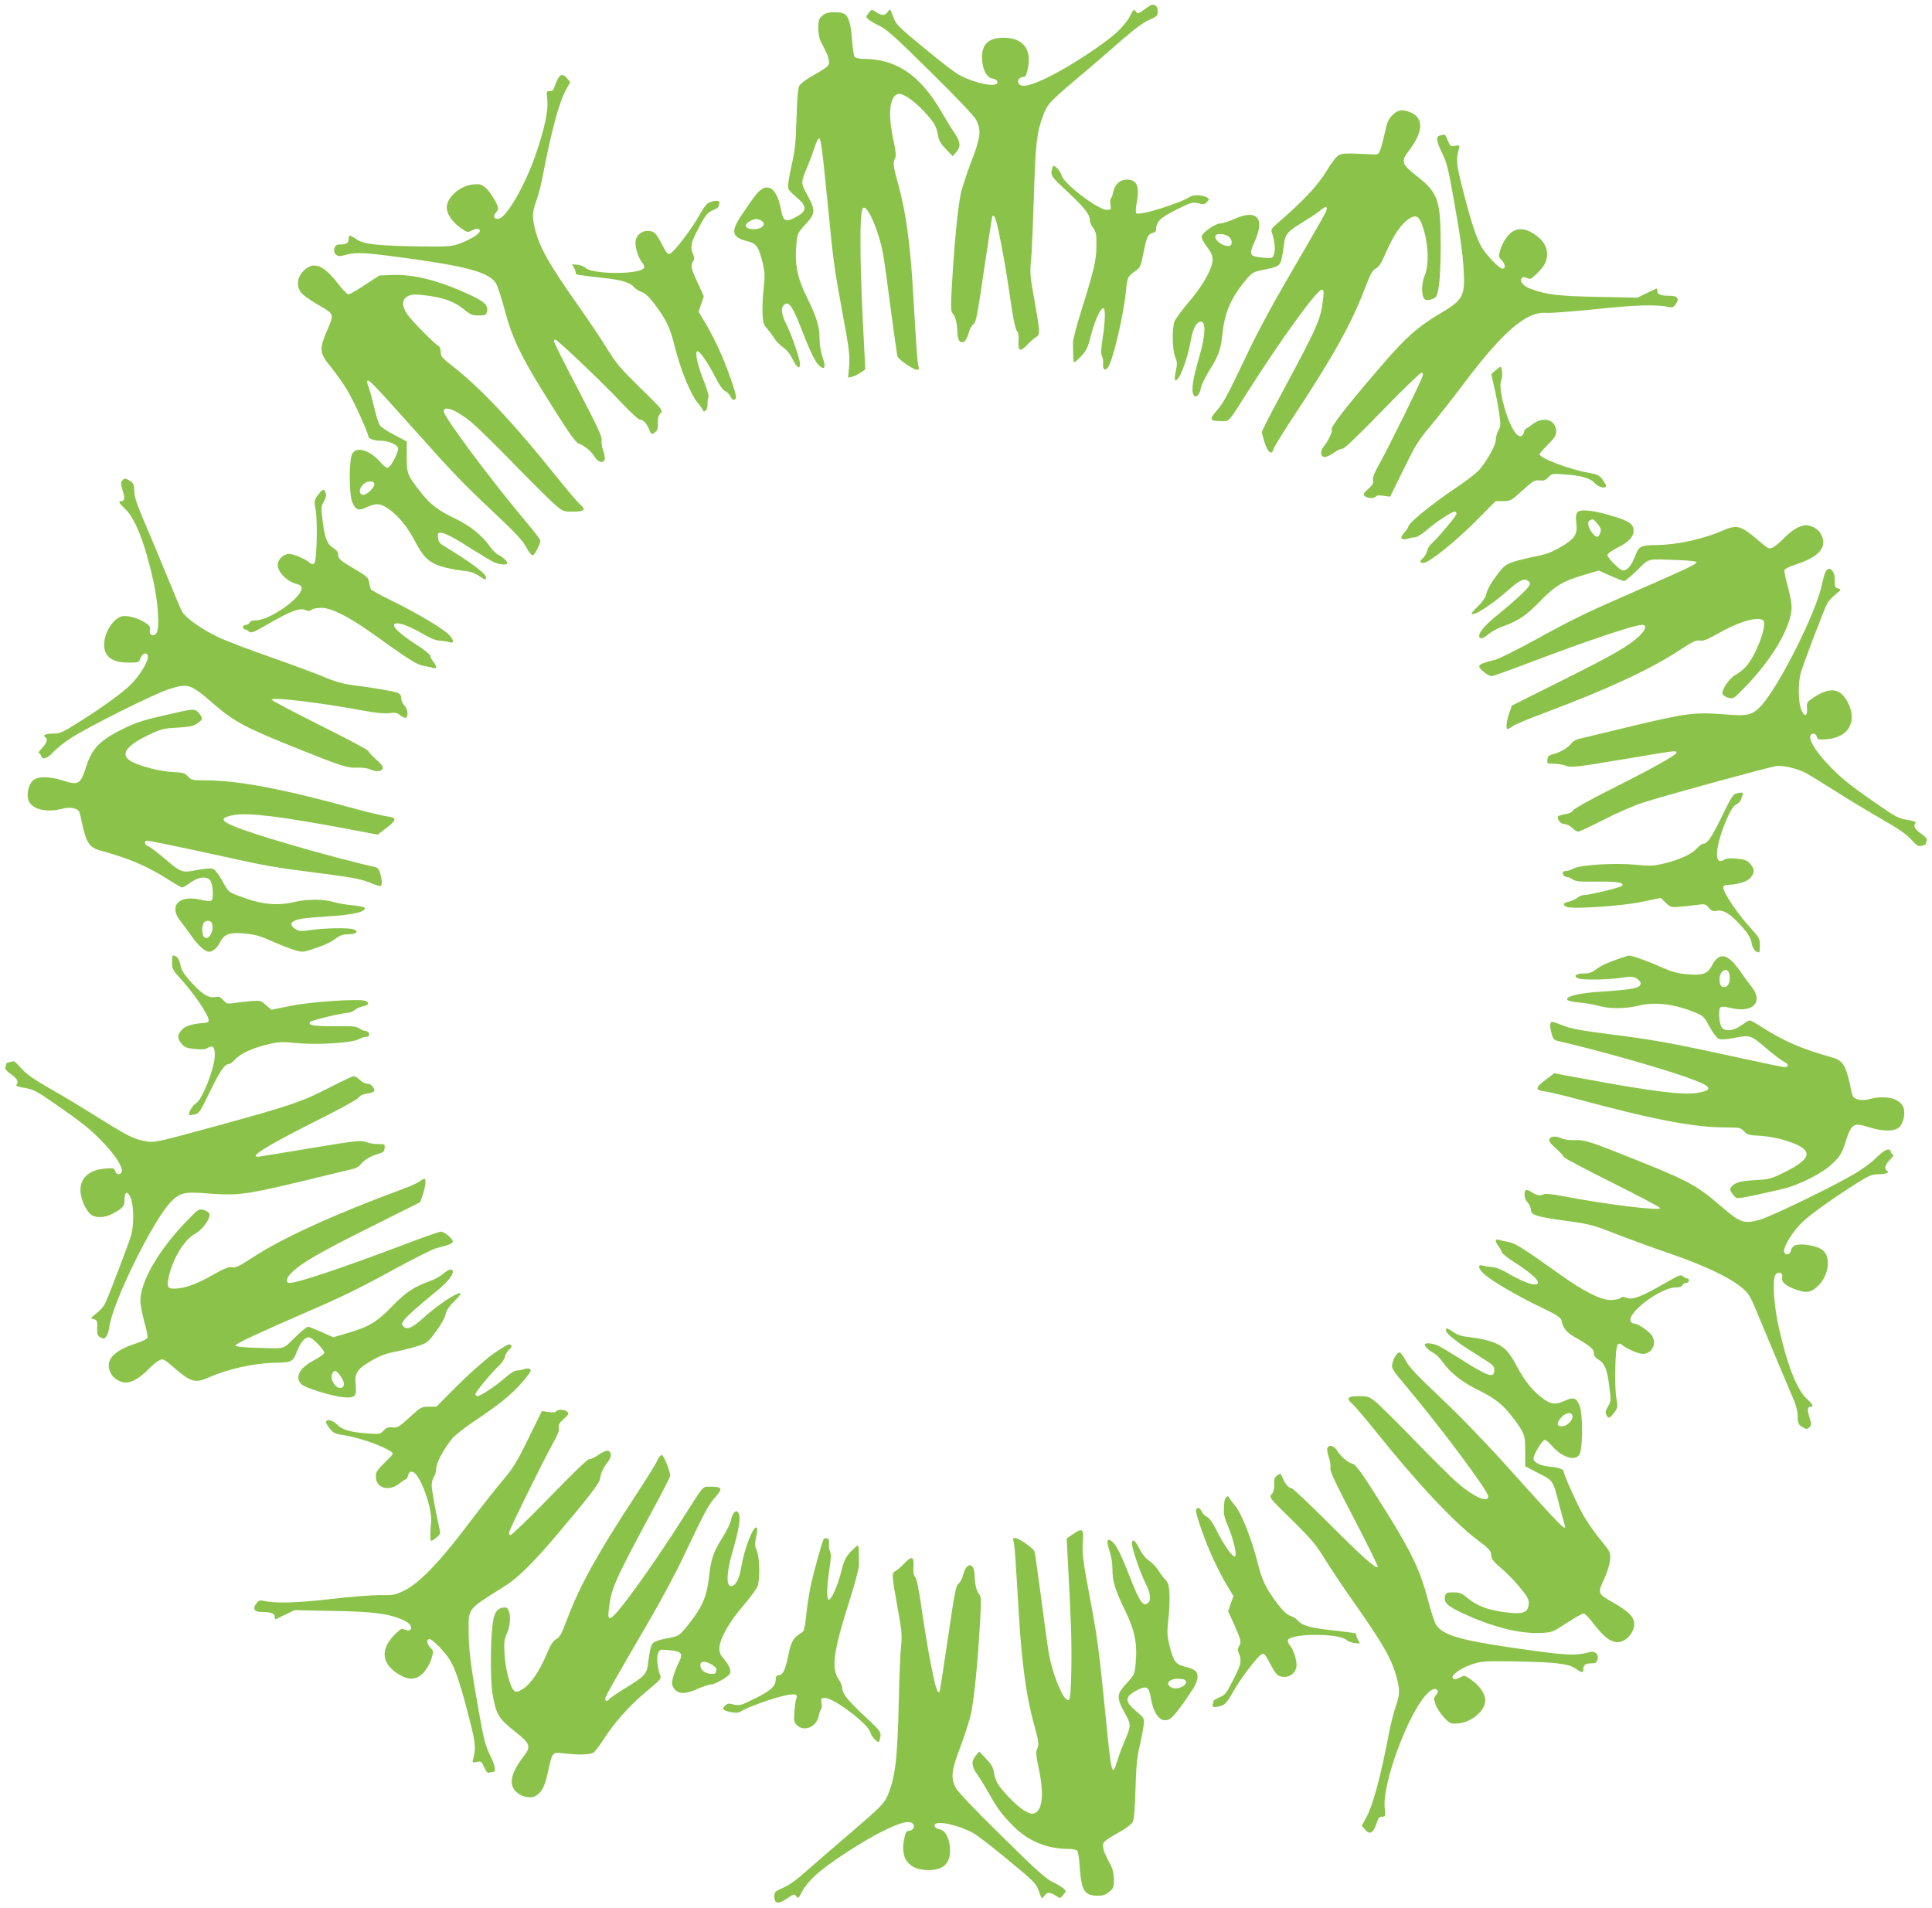 <?xml version="1.0" standalone="no"?>
<!DOCTYPE svg PUBLIC "-//W3C//DTD SVG 20010904//EN"
 "http://www.w3.org/TR/2001/REC-SVG-20010904/DTD/svg10.dtd">
<svg version="1.0" xmlns="http://www.w3.org/2000/svg"
 width="1280pt" height="1264pt" viewBox="0 0 1280 1264"
 preserveAspectRatio="xMidYMid meet">
<g transform="translate(0,1264) scale(0.1,-0.1)"
fill="#8bc34a" stroke="none">
<path d="M7582 12577 c-42 -30 -44 -31 -57 -13 -13 17 -16 14 -39 -32 -14 -28
-53 -75 -88 -107 -85 -78 -309 -225 -443 -291 -122 -61 -183 -76 -204 -50 -16
19 1 46 30 46 13 0 20 13 29 56 27 129 -32 204 -161 204 -100 0 -145 -43 -143
-136 2 -72 30 -128 69 -134 18 -3 31 -12 33 -23 8 -41 -146 -12 -256 48 -26
14 -130 94 -231 178 -173 143 -185 155 -204 207 -19 53 -20 54 -35 32 -18 -27
-38 -28 -76 -3 -30 20 -30 20 -48 -1 -10 -12 -18 -24 -18 -28 0 -13 35 -37 90
-63 44 -21 110 -80 336 -304 179 -176 289 -293 303 -320 33 -67 28 -113 -34
-274 -30 -79 -62 -175 -70 -214 -19 -94 -41 -315 -56 -567 -11 -185 -11 -209
3 -225 19 -22 29 -63 31 -127 2 -35 7 -52 20 -60 22 -14 42 9 57 66 6 20 19
43 30 51 17 12 26 62 70 362 28 192 53 351 55 354 15 14 29 -33 60 -195 19
-98 46 -262 60 -364 17 -118 32 -191 42 -202 10 -12 14 -33 11 -69 -4 -68 12
-73 60 -21 20 21 47 44 58 50 26 14 25 34 -16 262 -25 136 -27 166 -19 245 5
50 13 241 19 425 10 345 19 423 60 532 29 77 40 90 213 237 84 70 215 183 292
251 96 84 158 130 198 148 53 23 57 27 57 57 0 21 -6 35 -16 39 -22 9 -24 8
-72 -27z"/>
<path d="M5465 12548 c-11 -6 -25 -19 -32 -27 -19 -25 -15 -121 7 -161 36 -66
49 -96 52 -125 3 -31 -5 -38 -122 -105 -34 -19 -68 -46 -75 -60 -9 -17 -14
-87 -18 -215 -4 -147 -10 -211 -27 -285 -12 -52 -24 -115 -27 -140 -5 -45 -4
-46 51 -94 78 -66 75 -96 -12 -140 -59 -30 -74 -20 -88 57 -23 122 -74 173
-132 130 -27 -20 -40 -37 -128 -167 -76 -112 -67 -149 44 -176 53 -13 69 -38
94 -138 16 -68 17 -89 7 -175 -6 -54 -9 -129 -7 -167 3 -58 8 -74 30 -97 14
-15 35 -44 47 -63 11 -19 38 -46 58 -60 25 -17 47 -45 66 -83 27 -55 47 -67
47 -27 0 30 -56 194 -89 259 -33 64 -39 109 -19 129 32 32 57 -2 118 -159 58
-149 90 -216 117 -241 37 -34 46 -12 23 55 -12 33 -20 82 -20 119 0 85 -18
143 -84 278 -64 131 -82 219 -70 350 7 73 8 76 60 133 67 72 68 93 14 193 -46
82 -46 84 3 199 16 39 37 95 46 125 10 30 21 54 27 53 13 -3 19 -48 54 -395
43 -440 45 -452 101 -758 45 -240 50 -285 45 -354 l-7 -78 28 6 c15 4 40 17
56 28 l30 21 -6 116 c-31 557 -35 927 -10 952 30 30 114 -171 138 -329 8 -53
31 -218 50 -367 20 -148 38 -277 41 -286 6 -20 105 -89 128 -89 14 0 17 5 11
23 -7 22 -14 123 -35 482 -19 328 -48 541 -100 728 -33 118 -35 139 -20 168 8
14 5 45 -10 117 -38 172 -28 288 27 309 27 11 100 -37 168 -108 73 -78 90
-106 100 -167 5 -33 19 -56 52 -90 l45 -47 25 29 c30 36 26 68 -16 129 -16 23
-54 85 -84 137 -141 243 -299 350 -518 350 -26 0 -51 6 -57 13 -5 6 -13 57
-17 112 -8 110 -23 158 -53 174 -27 14 -102 14 -127 -1z m-424 -1368 c45 -25
5 -63 -59 -58 -47 4 -55 30 -15 52 34 18 48 19 74 6z"/>
<path d="M3716 12141 c-10 -4 -25 -28 -35 -57 -13 -40 -20 -49 -39 -48 -22 1
-22 -2 -16 -55 7 -69 -13 -171 -67 -336 -72 -221 -206 -455 -259 -455 -27 0
-35 18 -16 39 9 10 16 23 16 30 0 25 -51 110 -82 136 -28 24 -39 27 -84 23
-83 -7 -174 -85 -174 -151 0 -50 42 -107 112 -151 25 -16 29 -16 58 -1 33 17
59 8 45 -15 -12 -19 -78 -56 -135 -76 -48 -16 -80 -19 -240 -17 -290 4 -388
14 -435 46 -49 33 -55 33 -55 3 0 -26 -16 -36 -60 -36 -22 0 -29 -6 -35 -27
-8 -32 18 -57 50 -48 86 24 120 24 313 0 494 -64 650 -103 705 -177 11 -15 37
-93 59 -175 46 -179 102 -299 250 -539 160 -258 221 -348 243 -354 32 -8 84
-51 105 -87 20 -35 56 -45 66 -18 3 8 -1 36 -10 61 -9 26 -13 57 -10 70 5 18
-34 100 -155 332 -89 170 -161 314 -161 320 0 7 4 12 9 12 14 0 329 -300 439
-419 57 -61 112 -111 121 -111 22 0 45 -25 63 -68 13 -31 14 -32 36 -17 18 13
22 25 20 61 -1 31 4 50 17 65 19 20 18 21 -131 167 -129 126 -161 163 -219
257 -37 61 -118 182 -180 270 -210 298 -267 399 -299 522 -22 83 -20 120 8
194 13 35 34 116 45 179 54 282 106 475 151 555 l28 51 -22 26 c-15 18 -26 24
-40 19z"/>
<path d="M9225 11877 c-26 -26 -36 -48 -49 -112 -10 -44 -23 -96 -30 -115 -11
-31 -16 -35 -47 -33 -202 10 -216 9 -243 -16 -14 -13 -43 -54 -65 -90 -62
-103 -157 -204 -340 -361 -24 -21 -31 -34 -26 -47 19 -50 27 -119 16 -147 -11
-28 -13 -29 -73 -23 -90 8 -95 18 -57 103 72 157 19 220 -129 155 -39 -17 -81
-31 -95 -31 -34 0 -121 -60 -125 -86 -2 -13 12 -41 35 -70 27 -35 37 -59 37
-84 0 -58 -66 -175 -158 -281 -46 -54 -88 -112 -95 -129 -17 -50 -14 -191 5
-236 14 -33 14 -47 4 -92 -6 -29 -9 -57 -5 -60 22 -22 83 134 105 266 13 81
44 130 73 119 26 -10 21 -94 -12 -211 -50 -173 -61 -245 -42 -275 14 -22 39 3
47 48 3 20 28 70 53 111 64 101 80 145 91 255 15 141 59 239 164 362 31 35 45
43 94 53 108 21 121 28 131 68 6 20 13 64 17 97 8 73 22 90 124 152 41 25 91
58 111 74 42 33 49 35 49 14 0 -14 -19 -48 -285 -505 -81 -140 -188 -339 -236
-443 -136 -286 -163 -338 -210 -390 -49 -56 -44 -67 33 -67 55 0 41 -16 175
195 218 344 458 675 489 675 14 0 16 -9 10 -61 -15 -134 -37 -183 -262 -601
-79 -147 -144 -273 -144 -280 0 -8 9 -42 21 -77 23 -66 46 -79 59 -31 4 14 68
117 143 230 248 376 374 602 460 830 35 92 48 117 71 130 21 11 39 38 65 100
55 126 105 198 159 232 40 25 59 18 78 -27 46 -110 56 -274 23 -350 -22 -51
-23 -135 -1 -157 11 -11 46 -6 69 10 25 16 37 126 38 332 0 313 -15 360 -155
471 -105 82 -111 99 -56 170 97 127 100 217 10 255 -53 22 -82 18 -119 -19z
m-1087 -803 c30 -21 30 -64 0 -64 -48 0 -104 51 -81 73 12 12 58 7 81 -9z"/>
<path d="M9543 11743 c-32 -6 -29 -35 12 -118 28 -57 41 -105 69 -265 49 -273
66 -389 73 -506 10 -175 -3 -201 -152 -289 -150 -88 -231 -160 -392 -347 -233
-271 -343 -412 -330 -425 8 -8 -23 -75 -50 -107 -27 -33 -27 -69 1 -74 10 -2
38 10 62 28 25 17 51 29 58 27 9 -4 108 91 261 249 136 140 253 254 262 254
10 0 13 -7 8 -22 -9 -33 -228 -478 -285 -579 -34 -60 -47 -93 -43 -110 4 -20
-3 -32 -32 -58 -30 -26 -35 -35 -25 -46 15 -17 66 -20 76 -4 4 7 22 9 50 4
l44 -6 90 183 c77 158 101 196 171 278 44 52 149 185 232 295 256 340 412 473
539 462 29 -2 179 9 333 25 267 28 405 32 485 13 19 -4 29 0 42 19 26 36 14
56 -36 56 -61 0 -86 9 -86 32 0 11 -3 18 -7 16 -5 -2 -34 -17 -67 -32 l-58
-28 -262 5 c-264 5 -343 15 -444 53 -49 18 -77 51 -61 70 8 10 16 10 35 2 22
-10 29 -7 65 28 51 49 69 83 69 131 0 51 -30 97 -87 133 -69 44 -121 42 -167
-6 -21 -22 -43 -59 -53 -90 -16 -53 -16 -54 5 -77 25 -27 29 -57 7 -57 -21 0
-98 79 -135 137 -36 57 -73 168 -130 393 -42 162 -44 195 -24 267 6 21 4 22
-25 17 -29 -6 -33 -4 -49 35 -9 22 -19 40 -22 40 -3 -1 -15 -4 -27 -6z"/>
<path d="M6975 11537 c-18 -60 -19 -59 97 -167 116 -109 148 -150 148 -188 0
-13 10 -37 23 -53 19 -27 22 -43 21 -117 0 -97 -16 -162 -100 -430 -30 -96
-55 -190 -55 -210 0 -102 2 -132 9 -132 4 0 25 19 47 42 33 36 43 57 62 132
24 96 60 178 81 184 17 5 16 -77 -3 -201 -11 -71 -12 -104 -4 -118 6 -11 9
-34 7 -51 -3 -34 12 -47 31 -25 32 39 103 337 120 502 11 105 9 101 74 147 19
13 28 35 41 104 23 115 31 132 61 140 16 4 25 13 25 26 0 49 29 77 134 129 98
49 107 51 145 42 35 -9 42 -8 58 9 15 16 15 21 3 28 -29 18 -90 22 -113 8 -73
-47 -340 -129 -358 -111 -6 6 -5 31 1 62 22 117 4 161 -65 161 -45 0 -81 -34
-90 -84 -4 -20 -11 -39 -15 -41 -5 -3 -6 -21 -3 -40 5 -34 4 -35 -25 -35 -57
0 -285 173 -298 227 -8 31 -53 78 -59 60z"/>
<path d="M4700 11299 c-17 -6 -40 -36 -69 -89 -47 -85 -161 -234 -190 -250
-16 -8 -23 0 -51 53 -44 85 -56 97 -101 97 -43 0 -79 -35 -79 -78 0 -40 22
-105 43 -129 11 -12 17 -29 14 -37 -18 -45 -337 -46 -388 -1 -10 10 -34 19
-54 21 l-35 3 15 -28 c8 -16 12 -31 9 -34 -6 -6 23 -10 180 -28 122 -13 181
-31 204 -59 10 -13 34 -28 52 -34 23 -8 50 -32 86 -80 77 -102 104 -157 134
-281 38 -151 104 -316 152 -373 21 -26 38 -51 38 -56 0 -4 7 -3 15 4 8 6 14
27 13 44 -1 18 2 38 6 44 4 7 -9 51 -28 100 -43 106 -62 190 -48 204 12 12 73
-75 126 -180 22 -44 46 -77 60 -83 13 -6 29 -22 35 -35 12 -27 29 -31 37 -10
7 17 -62 214 -115 327 -21 46 -59 120 -85 164 l-48 80 18 51 17 51 -41 90
c-45 97 -48 113 -30 142 9 15 9 25 0 46 -19 40 -14 75 17 136 60 119 73 137
112 155 22 9 39 20 39 25 0 4 3 14 6 23 7 18 -24 21 -66 5z"/>
<path d="M2026 10859 c-62 -49 -70 -123 -18 -171 15 -14 59 -43 97 -66 111
-64 110 -61 64 -167 -56 -131 -54 -152 25 -249 35 -43 84 -113 109 -155 42
-70 137 -280 137 -301 0 -16 37 -30 80 -30 50 0 108 -23 117 -46 8 -21 -43
-123 -66 -132 -9 -3 -26 8 -45 30 -73 84 -159 113 -191 64 -24 -37 -24 -272 0
-326 22 -50 41 -56 96 -30 67 30 94 26 157 -22 62 -48 114 -114 162 -205 53
-102 90 -138 168 -164 37 -12 99 -25 139 -29 54 -5 82 -13 112 -33 47 -31 51
-32 51 -13 0 26 -98 99 -282 211 -25 15 -34 28 -36 53 -3 27 0 32 18 32 28 0
85 -30 213 -112 60 -38 124 -76 142 -84 39 -16 85 -19 85 -5 0 14 -27 39 -59
56 -15 7 -40 32 -56 55 -49 71 -131 137 -223 181 -117 55 -172 97 -238 182
-86 110 -89 118 -89 232 l0 100 -80 42 c-43 22 -87 51 -96 62 -10 12 -27 65
-39 119 -13 53 -29 114 -37 135 -9 21 -13 41 -9 44 10 10 42 -24 296 -307 288
-322 328 -364 551 -574 134 -126 183 -179 205 -221 16 -30 35 -55 42 -55 13 0
51 73 52 98 0 7 -44 65 -99 130 -229 272 -541 691 -541 726 0 43 82 11 183
-71 38 -32 168 -159 288 -283 121 -124 242 -244 270 -267 48 -41 54 -43 114
-43 77 0 89 13 48 49 -17 14 -88 98 -159 186 -268 337 -500 584 -674 720 -87
69 -90 71 -90 107 0 15 -7 31 -15 36 -29 16 -176 165 -206 209 -40 57 -37 102
6 122 25 12 45 12 122 3 115 -15 185 -41 247 -92 42 -35 55 -40 97 -40 43 0
49 3 55 24 10 42 -14 66 -109 111 -205 95 -374 139 -517 133 l-86 -3 -95 -62
c-52 -35 -102 -63 -111 -63 -8 0 -41 34 -72 75 -87 112 -150 141 -210 94z
m454 -1427 c0 -25 -54 -75 -76 -70 -47 9 -5 88 47 88 21 0 29 -5 29 -18z"/>
<path d="M9907 10185 l-27 -24 19 -83 c11 -46 26 -123 33 -172 11 -79 11 -91
-5 -118 -9 -16 -17 -44 -17 -62 0 -35 -55 -135 -109 -198 -19 -22 -88 -76
-155 -120 -161 -108 -316 -234 -316 -258 0 -5 -12 -23 -27 -40 -20 -25 -23
-34 -13 -40 7 -5 24 -4 37 1 14 5 34 9 47 9 12 0 47 21 77 47 64 55 167 123
186 123 7 0 13 -6 13 -14 0 -13 -124 -161 -168 -200 -11 -10 -24 -31 -27 -46
-3 -15 -15 -36 -26 -46 -25 -22 -24 -34 1 -34 36 0 210 139 347 277 l132 133
50 0 c49 0 54 3 128 71 71 64 81 70 113 66 28 -3 40 1 58 21 23 24 28 25 106
19 115 -8 169 -24 202 -58 27 -29 74 -40 74 -17 0 6 -11 25 -24 43 -21 27 -35
33 -97 44 -123 22 -319 96 -319 121 0 5 25 34 55 64 45 45 55 60 55 88 0 77
-85 103 -155 48 -21 -16 -41 -30 -45 -30 -4 0 -11 -11 -14 -25 -10 -40 -41
-32 -70 18 -56 95 -102 290 -79 331 10 17 5 86 -6 86 -3 0 -18 -12 -34 -25z"/>
<path d="M810 9455 c-10 -13 -10 -24 2 -63 17 -51 14 -72 -8 -72 -23 0 -16
-13 27 -54 65 -61 128 -222 184 -471 33 -147 44 -320 22 -349 -20 -28 -51 -14
-44 20 4 21 -2 30 -32 49 -45 30 -119 50 -153 42 -59 -15 -117 -108 -118 -187
0 -82 52 -120 165 -120 64 0 66 1 76 30 13 37 49 42 49 7 0 -36 -64 -137 -121
-190 -60 -56 -202 -158 -350 -250 -95 -60 -112 -67 -157 -67 -49 0 -73 -12
-52 -25 19 -11 10 -39 -22 -72 -18 -18 -27 -33 -21 -33 6 0 13 -9 16 -19 7
-29 43 -16 84 30 19 21 71 62 116 91 120 77 553 293 649 323 123 39 141 33
283 -90 149 -129 214 -164 585 -312 277 -111 311 -122 380 -119 30 1 67 -4 82
-11 38 -18 75 -16 83 5 5 12 -7 29 -45 62 -28 25 -50 50 -50 55 0 6 -144 82
-320 170 -176 88 -320 164 -320 169 0 20 314 -18 624 -75 70 -13 126 -18 156
-14 38 5 50 3 73 -15 15 -12 31 -18 37 -15 17 11 11 58 -11 81 -12 13 -21 35
-21 49 0 19 -8 29 -24 35 -28 11 -165 34 -292 50 -70 9 -120 23 -200 57 -59
24 -217 83 -352 130 -135 47 -290 106 -345 132 -113 54 -218 129 -240 172 -9
16 -52 118 -96 226 -44 109 -112 270 -150 359 -50 117 -69 173 -69 205 0 50
-6 61 -37 78 -28 14 -28 14 -43 -4z"/>
<path d="M2134 9392 c-5 -4 -20 -21 -32 -38 -20 -29 -21 -36 -11 -90 14 -76 8
-339 -8 -355 -9 -9 -16 -9 -26 -1 -34 29 -111 62 -142 62 -37 0 -75 -37 -75
-72 0 -50 65 -114 130 -128 14 -3 26 -13 28 -22 12 -60 -208 -218 -304 -218
-22 0 -37 -6 -40 -15 -4 -8 -15 -15 -25 -15 -10 0 -19 -7 -19 -15 0 -8 5 -15
12 -15 6 0 19 -6 27 -14 14 -13 29 -7 121 46 151 88 215 112 251 97 23 -9 32
-9 45 2 9 7 37 12 64 12 67 -1 183 -60 340 -172 234 -168 291 -204 334 -212
22 -4 51 -10 64 -14 28 -9 29 8 2 42 -11 14 -20 32 -20 39 0 8 -39 39 -87 70
-136 87 -187 144 -129 144 31 0 100 -30 179 -76 39 -23 77 -38 102 -39 22 -1
50 -6 63 -10 37 -12 27 25 -16 61 -56 47 -212 138 -362 212 -74 36 -138 71
-141 76 -4 5 -10 25 -13 45 -5 34 -13 41 -88 86 -104 61 -118 72 -118 102 0
16 -10 29 -30 41 -41 24 -58 64 -72 177 -11 87 -11 100 5 127 9 16 17 37 17
46 0 24 -14 42 -26 34z"/>
<path d="M10451 9246 c-10 -11 -12 -32 -8 -67 10 -79 -7 -106 -99 -161 -61
-36 -99 -50 -164 -63 -47 -9 -113 -25 -148 -36 -55 -18 -68 -28 -105 -76 -50
-66 -74 -108 -82 -146 -3 -15 -26 -47 -50 -71 -25 -23 -45 -46 -45 -49 0 -30
133 55 248 158 74 66 108 79 132 50 10 -11 8 -19 -7 -37 -25 -32 -103 -102
-195 -177 -83 -66 -128 -117 -128 -144 0 -25 25 -20 62 12 18 15 59 38 91 49
112 42 155 71 248 166 102 106 157 138 303 180 l88 26 78 -35 c43 -19 83 -35
90 -35 7 0 46 33 87 72 84 82 55 75 275 67 77 -3 118 -8 118 -15 0 -12 -88
-53 -430 -202 -307 -134 -382 -170 -629 -306 -124 -68 -246 -129 -271 -136
-85 -21 -110 -32 -110 -45 0 -17 61 -65 82 -65 8 0 121 40 249 89 405 153 698
251 750 251 31 0 22 -33 -18 -72 -72 -68 -169 -124 -507 -293 l-340 -170 -17
-50 c-19 -55 -24 -105 -10 -105 4 0 19 8 32 18 13 11 105 49 204 86 429 161
702 288 899 416 90 59 115 71 138 66 22 -4 48 6 116 44 138 80 263 117 302 91
33 -22 -41 -226 -112 -307 -17 -19 -48 -44 -68 -54 -40 -20 -94 -98 -88 -127
2 -9 19 -21 38 -26 35 -9 36 -8 126 86 175 184 294 392 294 516 0 25 -12 87
-26 138 -15 51 -24 99 -21 107 3 7 36 24 74 36 158 51 212 116 168 200 -17 34
-62 60 -100 60 -39 0 -95 -33 -145 -85 -25 -26 -57 -53 -73 -61 -27 -14 -29
-13 -97 45 -116 100 -142 107 -236 66 -124 -55 -299 -94 -434 -96 -113 -2
-121 -6 -147 -74 -23 -60 -52 -95 -80 -95 -20 0 -103 83 -103 103 0 9 28 29
67 49 73 36 106 71 106 113 0 42 -31 64 -139 96 -125 38 -214 48 -233 25z
m133 -77 c19 -22 25 -38 20 -53 -12 -39 -24 -42 -50 -13 -31 36 -41 76 -23 88
21 13 25 12 53 -22z"/>
<path d="M12093 8848 c-6 -13 -16 -50 -23 -83 -35 -176 -278 -662 -397 -795
-62 -70 -90 -76 -261 -62 -186 14 -248 6 -609 -81 -169 -41 -323 -78 -340 -82
-18 -3 -41 -16 -50 -28 -26 -32 -73 -60 -118 -72 -33 -8 -41 -15 -43 -37 -3
-27 -2 -28 42 -28 24 0 57 -5 73 -11 40 -16 63 -14 398 42 349 59 337 57 342
43 5 -14 -159 -105 -442 -247 -129 -65 -235 -124 -242 -135 -8 -14 -28 -23
-58 -27 -25 -4 -45 -12 -45 -17 0 -24 23 -48 46 -48 14 0 36 -11 50 -25 14
-14 32 -25 40 -25 8 0 84 36 169 79 85 44 202 95 262 114 131 43 822 232 878
241 46 7 134 -13 198 -45 23 -12 116 -69 207 -127 91 -58 228 -140 305 -184
98 -56 154 -94 185 -128 38 -42 49 -49 73 -44 15 4 27 10 27 14 0 5 2 15 5 23
4 8 -9 24 -34 41 -44 31 -57 52 -41 71 8 9 -5 15 -54 23 -56 9 -79 21 -197
103 -183 126 -245 176 -332 269 -76 81 -124 158 -113 185 8 22 37 18 43 -6 5
-19 12 -21 62 -17 148 11 209 115 143 245 -49 94 -117 104 -226 32 -45 -30
-47 -34 -44 -72 4 -54 -17 -60 -38 -10 -20 46 -22 177 -4 243 14 52 153 418
175 460 8 16 33 44 56 62 39 32 40 33 17 39 -20 5 -23 11 -22 55 1 67 -40 101
-63 52z"/>
<path d="M1170 7919 c-224 -50 -261 -62 -359 -110 -144 -71 -199 -126 -235
-234 -44 -135 -52 -140 -164 -105 -90 28 -166 27 -196 -3 -28 -28 -41 -92 -27
-130 23 -60 119 -83 225 -55 30 8 54 8 77 2 28 -8 35 -16 42 -49 37 -181 53
-208 135 -231 192 -53 309 -103 453 -195 42 -27 80 -49 86 -49 5 0 30 14 54
32 58 42 117 45 136 8 7 -14 13 -49 13 -77 0 -60 -2 -61 -90 -42 -138 29 -203
-46 -125 -143 19 -24 50 -65 69 -93 38 -56 81 -99 110 -109 26 -9 62 17 85 63
28 53 61 65 163 56 66 -6 102 -16 178 -50 52 -24 120 -50 150 -59 52 -16 57
-15 120 5 83 28 117 43 159 74 25 19 47 25 82 25 53 0 70 22 27 34 -37 10
-187 7 -274 -5 -72 -10 -84 -10 -107 6 -48 31 -30 57 48 69 22 4 106 11 186
16 146 9 234 30 226 54 -2 6 -37 14 -78 18 -41 3 -99 13 -129 22 -68 20 -176
20 -255 1 -119 -29 -224 -18 -373 39 -68 26 -70 28 -108 98 -21 39 -48 75 -60
80 -14 7 -48 5 -107 -6 -104 -20 -104 -20 -225 83 -46 38 -92 73 -102 76 -23
7 -27 35 -6 35 18 0 205 -39 476 -98 309 -69 367 -79 666 -117 203 -26 274
-39 324 -59 35 -14 69 -26 77 -26 16 0 17 31 2 82 -7 29 -16 39 -37 44 -246
56 -674 177 -861 243 -162 57 -179 81 -72 101 94 18 319 -10 769 -95 l184 -35
56 43 c72 54 73 70 7 78 -27 4 -108 23 -180 42 -507 140 -804 197 -1028 197
-82 0 -90 2 -112 26 -20 22 -33 26 -98 29 -79 3 -208 35 -269 66 -86 44 -53
102 101 177 88 42 101 46 195 51 84 5 107 10 134 29 38 27 38 31 11 66 -24 30
-35 31 -149 5z m235 -1399 c16 -50 -25 -116 -53 -88 -16 16 -15 81 0 96 18 18
46 14 53 -8z"/>
<path d="M11502 7383 c-18 -4 -37 -33 -91 -146 -69 -142 -99 -187 -126 -187
-8 0 -27 -14 -42 -30 -35 -39 -112 -75 -215 -100 -74 -18 -94 -19 -194 -9
-135 13 -363 -1 -409 -25 -16 -9 -37 -16 -46 -16 -9 0 -18 -3 -22 -6 -10 -11
5 -34 22 -34 9 0 27 -7 40 -16 19 -14 48 -17 165 -15 138 1 182 -7 160 -29
-11 -11 -214 -60 -250 -60 -12 0 -32 -8 -45 -19 -13 -10 -39 -22 -56 -25 -37
-8 -42 -21 -15 -34 33 -17 357 4 496 32 l129 27 33 -32 c32 -31 35 -32 101
-26 37 3 89 9 115 13 41 6 48 4 69 -20 19 -22 28 -25 56 -20 43 8 93 -25 168
-110 39 -45 54 -72 60 -104 6 -37 26 -62 49 -62 3 0 6 21 6 46 0 42 -5 52 -51
103 -88 95 -184 234 -191 276 -2 16 3 20 27 22 78 5 129 21 152 47 29 34 29
58 -1 92 -19 23 -35 29 -87 35 -48 5 -70 3 -88 -8 -71 -44 -57 101 28 290 20
44 39 71 55 78 13 6 26 19 29 28 3 9 8 24 12 34 7 18 3 19 -43 10z"/>
<path d="M1140 6264 c0 -42 5 -52 51 -103 88 -95 184 -234 191 -276 2 -16 -3
-20 -27 -22 -78 -5 -129 -21 -152 -47 -29 -34 -29 -58 1 -92 19 -23 34 -29 87
-34 48 -5 70 -3 87 8 32 21 47 3 45 -54 -3 -89 -87 -297 -126 -315 -20 -9 -53
-67 -43 -76 1 -2 17 0 35 3 30 6 37 17 100 148 69 141 99 186 126 186 8 0 27
14 42 30 35 39 112 75 215 100 74 18 94 19 194 9 135 -13 363 1 409 25 17 9
37 16 46 16 9 0 18 3 22 6 10 11 -5 34 -22 34 -9 0 -27 7 -40 16 -19 14 -48
17 -165 15 -138 -1 -182 7 -160 29 11 11 214 60 250 60 12 0 32 8 45 19 13 10
39 22 57 25 36 8 41 21 15 34 -34 17 -358 -4 -496 -32 l-129 -26 -36 31 c-34
30 -38 31 -101 26 -36 -3 -87 -9 -113 -13 -41 -6 -48 -4 -69 20 -19 22 -28 25
-56 20 -43 -8 -91 24 -167 110 -39 45 -55 72 -61 104 -6 37 -26 62 -49 62 -3
0 -6 -21 -6 -46z"/>
<path d="M10725 6288 c-80 -28 -113 -43 -154 -73 -25 -19 -47 -25 -82 -25 -53
0 -70 -22 -26 -34 37 -10 186 -7 274 5 72 11 85 10 108 -5 14 -9 25 -23 25
-31 0 -31 -48 -41 -261 -55 -146 -9 -234 -30 -226 -54 2 -6 37 -14 78 -18 41
-3 99 -13 129 -22 68 -20 176 -20 255 -1 119 29 238 16 380 -41 59 -24 64 -28
101 -96 21 -39 48 -75 60 -80 14 -7 48 -5 107 6 104 20 106 19 218 -77 42 -36
90 -72 108 -81 32 -17 34 -36 3 -36 -9 0 -132 25 -272 56 -462 101 -583 123
-856 158 -212 27 -284 40 -334 60 -35 14 -69 26 -77 26 -16 0 -17 -31 -2 -82
7 -29 16 -39 37 -44 248 -57 655 -171 847 -238 176 -62 195 -85 86 -106 -93
-18 -309 9 -770 95 l-184 34 -56 -42 c-71 -54 -72 -70 -6 -78 28 -4 118 -25
200 -47 522 -141 787 -192 1008 -192 82 0 90 -2 112 -26 21 -22 33 -26 104
-29 44 -2 113 -14 153 -26 206 -61 209 -117 10 -216 -88 -44 -101 -47 -196
-52 -100 -6 -130 -15 -156 -45 -10 -13 -9 -20 4 -41 10 -15 24 -29 32 -32 13
-5 84 9 293 57 119 27 274 105 343 172 48 46 59 64 82 133 44 135 52 140 164
105 90 -28 166 -27 196 3 28 28 41 92 27 130 -23 60 -119 83 -225 55 -30 -8
-54 -8 -77 -2 -28 8 -35 16 -42 49 -37 181 -53 208 -135 231 -194 54 -310 104
-453 195 -42 27 -80 49 -86 49 -5 0 -30 -14 -54 -32 -58 -42 -117 -45 -136 -8
-7 14 -13 49 -13 78 0 59 2 60 90 41 138 -29 203 46 125 143 -19 24 -51 67
-70 95 -86 127 -145 141 -194 44 -28 -53 -61 -65 -163 -56 -66 6 -102 16 -178
50 -84 38 -193 76 -209 74 -3 0 -33 -10 -66 -21z m735 -127 c0 -40 -14 -61
-41 -61 -35 0 -36 90 -1 109 25 14 42 -6 42 -48z"/>
<path d="M63 5603 c-13 -2 -23 -8 -23 -13 0 -5 -2 -15 -5 -23 -4 -8 9 -24 34
-41 44 -31 57 -52 41 -71 -8 -9 5 -15 54 -23 56 -9 79 -21 197 -103 183 -126
245 -176 332 -269 76 -81 124 -158 113 -185 -8 -22 -37 -18 -43 6 -5 19 -12
21 -62 17 -115 -8 -177 -68 -167 -160 6 -53 34 -114 66 -143 29 -26 92 -25
145 3 70 38 80 49 80 94 0 55 21 60 41 11 20 -46 22 -177 4 -243 -13 -49 -154
-419 -176 -461 -7 -15 -32 -42 -55 -60 -41 -33 -42 -34 -18 -39 22 -6 24 -11
23 -57 -1 -44 2 -53 22 -64 21 -11 26 -10 38 6 8 11 17 39 20 63 23 166 290
708 409 830 60 61 90 68 255 54 187 -14 248 -6 609 81 169 41 323 78 340 82
18 4 41 16 50 28 26 32 73 60 118 72 33 8 41 15 43 38 3 26 2 27 -42 27 -24 0
-57 5 -73 11 -40 16 -63 14 -398 -42 -165 -28 -309 -51 -319 -52 -80 -8 57 76
423 259 124 62 231 122 238 133 8 13 28 22 58 26 25 4 45 12 45 17 0 24 -23
48 -46 48 -14 0 -36 11 -50 25 -14 14 -32 25 -40 25 -8 0 -85 -36 -170 -80
-177 -91 -249 -115 -744 -251 -403 -110 -407 -111 -471 -99 -75 14 -118 36
-325 166 -104 65 -247 151 -319 191 -94 54 -142 88 -173 124 -24 27 -47 48
-50 48 -4 -1 -17 -4 -29 -6z"/>
<path d="M10265 5093 c-5 -13 7 -30 45 -63 28 -25 50 -50 50 -55 0 -6 144 -82
320 -170 176 -88 320 -164 320 -169 0 -20 -363 24 -662 82 -54 10 -103 15
-110 10 -22 -13 -48 -9 -79 13 -16 11 -33 17 -39 14 -17 -11 -11 -58 10 -81
12 -12 22 -34 23 -50 3 -36 29 -44 243 -74 146 -20 172 -27 319 -85 88 -34
248 -93 355 -129 223 -77 390 -155 471 -220 51 -41 61 -56 98 -143 22 -54 84
-201 137 -328 53 -126 107 -255 120 -285 13 -30 24 -75 24 -100 0 -51 6 -62
39 -79 19 -11 26 -10 39 3 14 14 14 20 1 63 -17 53 -15 73 7 73 23 0 16 14
-28 55 -65 62 -127 221 -183 470 -33 147 -44 320 -22 349 20 27 51 14 44 -19
-5 -30 26 -56 94 -80 64 -23 94 -19 135 17 46 40 73 99 74 156 0 76 -33 107
-130 123 -70 11 -105 1 -114 -35 -8 -34 -46 -36 -46 -3 0 36 64 137 121 190
59 55 200 156 350 251 94 59 110 66 156 66 50 0 75 12 53 25 -19 11 -10 39 22
72 18 18 27 33 21 33 -6 0 -13 9 -16 19 -8 30 -41 16 -100 -43 -29 -29 -92
-75 -142 -104 -156 -91 -547 -280 -625 -303 -103 -29 -130 -21 -247 80 -172
149 -222 176 -603 328 -277 111 -311 122 -380 119 -30 -1 -67 4 -82 11 -38 18
-75 16 -83 -4z"/>
<path d="M2779 4812 c-13 -10 -64 -33 -114 -51 -445 -164 -796 -324 -989 -451
-90 -59 -115 -71 -138 -66 -22 4 -48 -6 -116 -44 -102 -59 -179 -90 -242 -96
-68 -7 -77 3 -63 71 26 124 103 251 174 290 49 26 103 100 97 132 -2 9 -18 21
-38 26 -34 9 -36 8 -115 -75 -184 -190 -305 -399 -305 -527 0 -25 12 -87 26
-138 15 -51 24 -99 21 -107 -3 -7 -36 -24 -74 -36 -158 -51 -212 -116 -168
-200 17 -34 62 -60 100 -60 39 0 95 33 145 85 25 26 57 53 73 61 27 14 29 13
97 -45 116 -100 142 -107 236 -66 124 55 299 94 434 96 113 2 121 6 147 74 23
60 52 95 80 95 22 0 105 -86 101 -104 -2 -8 -32 -29 -67 -48 -97 -50 -130
-113 -84 -159 24 -25 198 -78 276 -86 78 -7 91 4 84 76 -9 83 6 108 99 163 59
35 99 50 161 62 46 9 112 26 148 37 58 18 70 26 107 75 51 67 75 109 83 147 3
15 26 47 50 71 132 126 -52 28 -203 -108 -74 -67 -108 -80 -132 -51 -10 12 -8
19 8 40 24 30 89 88 194 174 83 66 128 117 128 144 0 25 -25 20 -62 -11 -18
-16 -55 -37 -83 -47 -115 -42 -165 -75 -257 -170 -102 -105 -155 -137 -302
-179 l-88 -26 -78 35 c-43 19 -83 35 -90 35 -7 0 -46 -33 -87 -72 -84 -82 -53
-74 -275 -67 -78 3 -118 8 -118 15 0 11 158 85 465 218 243 105 352 158 593
290 125 68 247 129 272 136 85 21 110 32 110 45 0 18 -57 65 -79 65 -10 0
-124 -40 -252 -89 -405 -153 -698 -251 -750 -251 -30 0 -23 34 14 69 64 63
177 129 511 296 l340 170 17 50 c19 55 24 105 10 105 -4 0 -19 -8 -32 -18z
m-521 -1292 c26 -39 28 -65 6 -74 -35 -13 -79 49 -64 89 12 33 28 29 58 -15z"/>
<path d="M9910 4419 c0 -8 9 -25 20 -39 11 -14 20 -31 20 -37 0 -7 39 -38 88
-69 135 -87 186 -144 128 -144 -31 0 -100 30 -179 76 -39 23 -77 38 -102 39
-22 1 -50 6 -62 10 -38 12 -28 -25 15 -61 59 -49 215 -140 365 -212 114 -55
138 -71 143 -92 10 -50 31 -76 84 -107 106 -61 130 -81 130 -108 0 -18 9 -31
30 -43 41 -24 58 -64 72 -177 12 -93 11 -99 -9 -134 -17 -30 -19 -40 -9 -58
13 -25 23 -21 54 23 20 29 21 36 11 90 -14 76 -8 339 8 355 9 9 16 9 26 1 34
-29 111 -62 142 -62 58 0 92 64 62 117 -16 29 -92 83 -117 83 -11 0 -23 7 -27
16 -22 58 199 224 299 224 25 0 41 5 44 15 4 8 15 15 25 15 10 0 19 7 19 15 0
8 -5 15 -12 15 -6 0 -19 6 -27 14 -14 13 -28 8 -121 -46 -152 -88 -215 -112
-251 -97 -23 9 -32 9 -45 -2 -9 -7 -38 -12 -65 -12 -66 1 -179 58 -339 173
-238 170 -292 203 -334 211 -22 4 -51 10 -63 14 -16 5 -23 3 -23 -6z"/>
<path d="M9580 3825 c0 -20 75 -80 183 -147 136 -85 137 -85 137 -118 0 -55
-45 -39 -233 82 -60 38 -124 76 -142 84 -39 16 -85 19 -85 5 0 -14 27 -39 59
-56 15 -7 40 -32 56 -55 49 -71 131 -137 229 -185 114 -55 170 -98 228 -173
88 -114 93 -126 93 -237 l0 -100 87 -45 c99 -51 96 -45 137 -205 16 -61 32
-120 36 -132 20 -62 -13 -28 -372 372 -151 168 -319 342 -446 462 -158 149
-210 204 -233 247 -16 31 -35 56 -41 56 -17 0 -41 -39 -49 -77 -6 -28 3 -42
94 -150 230 -273 542 -692 542 -727 0 -46 -94 -5 -200 86 -41 35 -172 164
-290 287 -118 122 -235 237 -259 256 -40 32 -51 35 -107 35 -76 0 -88 -13 -47
-49 17 -14 88 -98 159 -186 271 -339 519 -603 674 -719 79 -59 90 -72 90 -105
1 -19 17 -40 66 -81 35 -30 92 -88 125 -129 52 -64 60 -78 57 -110 -5 -56 -38
-68 -155 -53 -115 15 -185 41 -247 92 -42 35 -55 40 -97 40 -43 0 -49 -3 -55
-24 -10 -43 14 -66 114 -113 196 -92 378 -138 518 -132 80 4 81 5 175 67 52
34 102 62 111 62 8 0 41 -34 72 -75 63 -82 107 -115 153 -115 60 0 120 75 109
134 -8 40 -41 72 -131 124 -112 64 -112 64 -68 158 21 46 38 100 40 129 4 49
3 52 -60 129 -36 43 -85 113 -110 155 -42 70 -137 280 -137 301 0 16 -32 27
-93 33 -65 6 -107 28 -107 55 0 26 59 122 74 122 8 0 27 -15 43 -34 67 -80
157 -110 187 -63 23 35 24 269 1 324 -21 52 -40 59 -96 33 -67 -30 -94 -26
-157 22 -62 48 -114 114 -162 205 -53 102 -90 138 -168 164 -37 12 -99 25
-139 29 -54 5 -82 13 -112 33 -47 31 -51 32 -51 12z m838 -566 c5 -27 -36 -69
-69 -69 -38 0 -38 24 -2 62 29 31 66 34 71 7z"/>
<path d="M3258 3663 c-56 -42 -162 -136 -235 -210 l-132 -133 -50 0 c-49 0
-54 -3 -128 -71 -71 -64 -81 -70 -113 -66 -28 3 -40 -1 -58 -21 -23 -24 -28
-25 -106 -19 -115 8 -169 24 -202 58 -27 29 -74 40 -74 17 0 -6 11 -26 25 -43
19 -25 34 -34 71 -40 112 -16 266 -68 332 -111 22 -15 22 -15 -38 -73 -50 -49
-60 -64 -60 -93 0 -77 85 -103 155 -48 21 17 41 30 45 30 4 0 11 12 14 26 5
19 12 25 29 22 48 -7 135 -245 123 -337 -6 -53 -7 -113 -1 -119 2 -3 18 6 34
19 24 19 29 29 25 49 -27 120 -54 268 -54 299 0 20 7 46 15 57 8 10 15 35 15
54 0 39 53 136 109 202 19 22 82 71 140 110 198 132 278 201 360 308 19 25 21
34 11 40 -7 5 -24 4 -37 -1 -14 -5 -35 -9 -48 -9 -15 0 -45 -19 -77 -47 -60
-53 -165 -123 -185 -123 -7 0 -13 6 -13 13 0 15 105 141 158 191 17 16 34 41
37 56 3 16 15 36 26 46 23 20 24 30 5 37 -8 3 -59 -27 -118 -70z"/>
<path d="M3684 3289 c-4 -7 -22 -9 -50 -4 l-44 6 -90 -183 c-77 -158 -101
-196 -171 -278 -44 -52 -149 -185 -232 -295 -181 -240 -320 -385 -417 -432
-60 -30 -72 -33 -160 -31 -52 0 -203 -11 -335 -27 -229 -26 -365 -29 -445 -10
-19 4 -29 0 -42 -19 -26 -36 -14 -56 36 -56 61 0 86 -9 86 -32 0 -11 3 -18 8
-16 4 2 33 17 65 32 l59 28 251 -5 c263 -4 370 -18 461 -57 49 -20 72 -50 54
-68 -7 -7 -17 -7 -35 1 -22 10 -29 6 -69 -34 -95 -96 -87 -190 24 -260 68 -43
120 -41 166 7 21 22 43 59 53 90 16 53 16 54 -5 77 -25 27 -29 57 -7 57 21 0
98 -79 135 -137 36 -57 73 -168 130 -393 42 -162 44 -195 24 -267 -6 -21 -4
-22 25 -17 29 6 32 4 49 -35 11 -26 22 -39 30 -36 8 3 20 5 28 5 23 0 16 41
-21 115 -28 57 -41 105 -69 265 -57 319 -70 419 -71 547 0 162 -14 145 239
304 91 57 198 164 374 374 186 220 254 310 257 337 5 37 24 79 51 111 28 33
28 70 0 75 -10 2 -38 -10 -62 -28 -25 -17 -51 -29 -59 -27 -8 4 -106 -90 -260
-249 -136 -140 -254 -254 -262 -254 -10 0 -13 7 -8 23 9 32 228 477 285 578
34 60 47 93 43 110 -4 20 3 32 32 58 30 26 35 35 25 46 -15 17 -66 20 -76 4z"/>
<path d="M8794 3045 c-3 -8 1 -36 10 -61 9 -26 13 -57 10 -70 -5 -18 34 -100
156 -334 89 -170 160 -315 158 -321 -7 -20 -107 70 -334 298 -123 122 -229
223 -237 223 -18 0 -42 27 -59 68 -13 31 -14 32 -36 17 -18 -13 -22 -25 -20
-61 1 -30 -4 -50 -17 -64 -18 -20 -17 -22 132 -168 127 -125 160 -164 218
-257 37 -61 118 -182 180 -270 210 -298 267 -399 299 -522 22 -82 20 -114 -8
-192 -13 -36 -33 -118 -45 -181 -54 -283 -106 -475 -151 -555 l-28 -51 22 -26
c30 -36 54 -24 75 38 13 40 20 49 39 48 21 -1 22 2 16 61 -16 152 145 596 267
738 39 45 70 59 84 36 4 -5 -1 -19 -11 -30 -15 -17 -16 -23 -3 -61 7 -24 33
-62 56 -87 41 -43 43 -43 96 -39 86 7 177 84 177 151 0 50 -42 107 -112 151
-25 16 -29 16 -58 1 -25 -13 -35 -14 -44 -5 -17 18 46 66 123 92 61 21 81 23
251 21 290 -4 388 -14 435 -46 49 -33 55 -33 55 -3 0 26 16 36 60 36 22 0 29
6 35 27 8 34 -18 57 -55 47 -97 -26 -150 -23 -517 30 -348 51 -455 84 -499
152 -10 15 -35 92 -56 173 -46 177 -103 298 -250 537 -160 258 -221 348 -243
354 -32 8 -84 51 -105 87 -20 35 -56 45 -66 18z"/>
<path d="M4355 2964 c-8 -20 -74 -126 -147 -237 -251 -383 -366 -591 -451
-816 -35 -94 -48 -118 -72 -131 -20 -11 -37 -37 -60 -92 -54 -128 -114 -213
-170 -244 -28 -15 -36 -16 -49 -5 -26 22 -57 139 -63 238 -5 80 -3 99 16 142
31 74 24 171 -13 171 -41 0 -65 -23 -76 -74 -21 -92 -24 -399 -6 -504 23 -130
40 -159 146 -243 105 -82 111 -99 56 -170 -81 -107 -97 -180 -48 -229 36 -35
96 -49 130 -29 42 24 61 60 82 158 30 136 28 133 108 124 101 -12 178 -9 198
8 9 8 41 50 69 94 63 97 161 209 247 282 35 30 78 67 97 83 24 21 31 34 26 47
-19 50 -27 119 -16 147 11 28 13 29 73 23 86 -8 96 -21 64 -84 -14 -28 -30
-71 -37 -97 -10 -39 -9 -50 5 -70 26 -41 72 -43 154 -7 39 17 81 31 94 31 24
0 110 48 123 70 12 19 -3 57 -37 96 -24 27 -33 46 -32 73 0 59 65 176 158 282
46 54 88 112 95 129 17 50 14 191 -5 236 -14 33 -14 47 -4 92 6 29 9 57 5 60
-22 22 -83 -134 -105 -266 -13 -81 -44 -130 -73 -119 -26 10 -21 94 12 211 50
173 61 245 42 275 -14 22 -39 -3 -47 -48 -3 -20 -28 -70 -53 -111 -64 -101
-79 -143 -92 -256 -16 -144 -44 -209 -145 -336 -51 -63 -57 -67 -111 -78 -109
-21 -122 -28 -132 -68 -6 -20 -13 -64 -17 -97 -8 -75 -20 -89 -144 -165 -53
-32 -102 -66 -110 -74 -16 -20 -30 -20 -30 -1 0 15 31 70 290 515 79 135 183
329 231 433 136 286 163 338 210 390 49 56 44 67 -33 67 -55 0 -41 16 -175
-195 -218 -344 -458 -675 -489 -675 -14 0 -16 9 -10 61 15 134 42 193 267 611
77 141 139 262 139 270 0 32 -43 138 -56 138 -7 0 -20 -16 -29 -36z m363
-1354 c23 -14 32 -26 28 -36 -3 -9 -6 -18 -6 -20 0 -2 -12 -4 -28 -4 -38 0
-72 26 -72 56 0 31 31 32 78 4z"/>
<path d="M8123 2718 c-11 -12 -13 -24 -15 -98 0 -14 11 -53 26 -87 37 -88 62
-191 49 -204 -13 -13 -73 71 -127 179 -22 44 -46 77 -60 83 -13 6 -29 22 -35
35 -12 27 -29 31 -37 10 -7 -17 62 -214 115 -327 21 -46 59 -120 85 -164 l48
-80 -18 -50 -17 -51 42 -92 c44 -100 47 -112 29 -141 -9 -15 -9 -25 0 -46 20
-43 14 -74 -29 -158 -57 -111 -58 -114 -101 -133 -21 -9 -38 -20 -38 -25 0 -4
-3 -14 -6 -23 -7 -19 18 -21 62 -6 22 8 40 31 73 90 49 87 159 233 189 249 17
9 23 3 52 -52 44 -85 56 -97 101 -97 43 0 79 35 79 78 0 40 -22 105 -43 129
-11 12 -17 29 -14 37 18 45 337 46 388 1 10 -10 34 -19 54 -21 l35 -3 -15 28
c-8 16 -12 31 -9 34 6 6 -23 10 -180 28 -122 13 -181 31 -204 59 -10 13 -34
28 -52 34 -23 8 -50 32 -86 80 -77 102 -104 157 -134 281 -35 140 -104 316
-144 365 -17 21 -36 45 -41 55 -9 15 -12 15 -22 3z"/>
<path d="M7106 2474 l-39 -27 6 -116 c24 -446 28 -568 25 -743 -2 -132 -7
-201 -15 -209 -30 -30 -114 171 -138 329 -8 53 -31 219 -50 367 -20 149 -38
277 -41 286 -6 20 -105 89 -128 89 -14 0 -17 -5 -11 -22 7 -22 12 -92 35 -483
20 -331 51 -552 101 -731 32 -114 34 -136 19 -165 -8 -14 -5 -45 10 -117 39
-177 28 -289 -30 -307 -31 -10 -97 34 -168 110 -70 75 -87 102 -97 163 -5 33
-19 56 -52 90 l-45 47 -25 -29 c-29 -34 -26 -71 10 -120 13 -17 46 -71 75
-121 64 -114 88 -145 165 -223 98 -100 224 -152 368 -152 26 0 51 -6 56 -12 6
-7 14 -58 17 -113 11 -154 32 -185 120 -185 33 0 52 6 75 26 28 23 31 31 31
82 -1 37 -8 70 -20 92 -36 66 -49 96 -52 125 -3 31 5 38 122 105 34 19 68 46
75 60 9 17 14 87 18 215 4 146 10 212 27 285 12 52 24 115 27 140 5 45 5 46
-51 94 -78 66 -75 96 12 140 59 30 75 20 87 -55 20 -120 75 -175 133 -132 24
18 78 89 149 198 14 22 27 55 27 74 1 39 -17 53 -92 71 -53 13 -69 38 -94 138
-16 68 -17 89 -7 175 6 54 9 129 7 167 -3 58 -8 74 -30 97 -14 15 -35 44 -47
63 -11 19 -38 46 -58 60 -25 17 -47 45 -66 83 -27 55 -47 67 -47 27 0 -30 56
-194 89 -259 33 -64 39 -109 19 -129 -32 -32 -57 2 -118 159 -58 149 -90 216
-117 241 -37 34 -46 12 -23 -55 12 -33 20 -82 20 -119 0 -85 18 -143 84 -278
64 -131 82 -219 70 -350 -7 -73 -8 -76 -60 -133 -67 -72 -68 -93 -14 -193 46
-82 46 -84 -3 -199 -16 -38 -37 -95 -46 -125 -33 -107 -38 -88 -75 291 -45
453 -56 536 -108 809 -43 231 -49 275 -44 348 7 95 -1 102 -68 56z m752 -976
c5 -27 -60 -55 -93 -40 -52 24 -19 64 50 59 29 -1 41 -7 43 -19z"/>
<path d="M5457 2443 c-11 -19 -69 -230 -87 -315 -10 -51 -24 -138 -29 -193 -8
-77 -14 -102 -27 -110 -58 -34 -73 -59 -93 -160 -20 -97 -36 -125 -68 -125 -7
0 -13 -9 -13 -20 0 -51 -28 -78 -134 -131 -98 -49 -107 -51 -145 -42 -35 9
-42 8 -58 -9 -15 -16 -15 -21 -3 -28 24 -15 90 -23 103 -12 24 20 185 81 271
102 92 23 116 19 101 -17 -4 -10 -9 -48 -12 -85 -4 -58 -2 -69 16 -87 49 -49
132 -12 146 63 4 20 11 39 15 41 5 3 6 21 3 40 -5 34 -4 35 25 35 57 0 285
-173 298 -227 8 -31 53 -78 59 -60 18 60 19 59 -97 167 -115 108 -148 150
-148 187 0 12 -11 39 -25 59 -49 72 -33 187 76 528 33 104 60 206 60 225 0
103 -2 131 -9 131 -4 0 -25 -19 -47 -42 -33 -35 -43 -57 -61 -128 -24 -94 -62
-182 -81 -188 -18 -5 -17 77 2 201 11 71 12 104 4 118 -6 11 -9 35 -7 52 2 23
-1 33 -14 35 -9 2 -18 -1 -21 -5z"/>
<path d="M5992 2282 c-20 -21 -47 -44 -59 -51 -27 -14 -26 -20 17 -261 24
-132 27 -167 20 -235 -5 -44 -12 -204 -15 -355 -9 -404 -24 -524 -79 -646 -21
-45 -52 -76 -232 -230 -115 -98 -251 -216 -302 -261 -61 -55 -114 -93 -153
-110 -55 -24 -59 -28 -59 -59 0 -48 27 -52 85 -12 44 31 47 32 60 15 13 -18
16 -15 39 31 14 28 53 75 88 107 85 78 309 225 443 291 122 61 183 76 204 50
16 -19 -1 -46 -30 -46 -13 0 -20 -13 -29 -56 -27 -129 32 -204 161 -204 100 0
145 43 143 136 -2 72 -30 128 -69 134 -18 3 -31 12 -33 23 -8 41 146 12 256
-48 26 -14 130 -94 231 -178 173 -143 185 -155 204 -207 19 -53 20 -54 35 -32
18 27 38 28 76 3 30 -20 30 -20 48 1 10 12 18 24 18 28 0 12 -34 36 -90 63
-43 21 -117 88 -336 305 -180 176 -289 292 -303 319 -33 67 -28 113 35 278 30
81 62 180 69 221 20 102 42 321 56 561 11 179 10 205 -3 220 -19 22 -29 63
-31 127 -3 87 -54 88 -76 1 -6 -24 -20 -50 -31 -58 -17 -12 -26 -60 -70 -362
-28 -192 -53 -351 -55 -354 -15 -14 -29 33 -60 195 -19 98 -46 262 -60 364
-17 118 -32 191 -42 202 -10 12 -14 33 -11 69 4 68 -12 73 -60 21z"/>
</g>
</svg>
